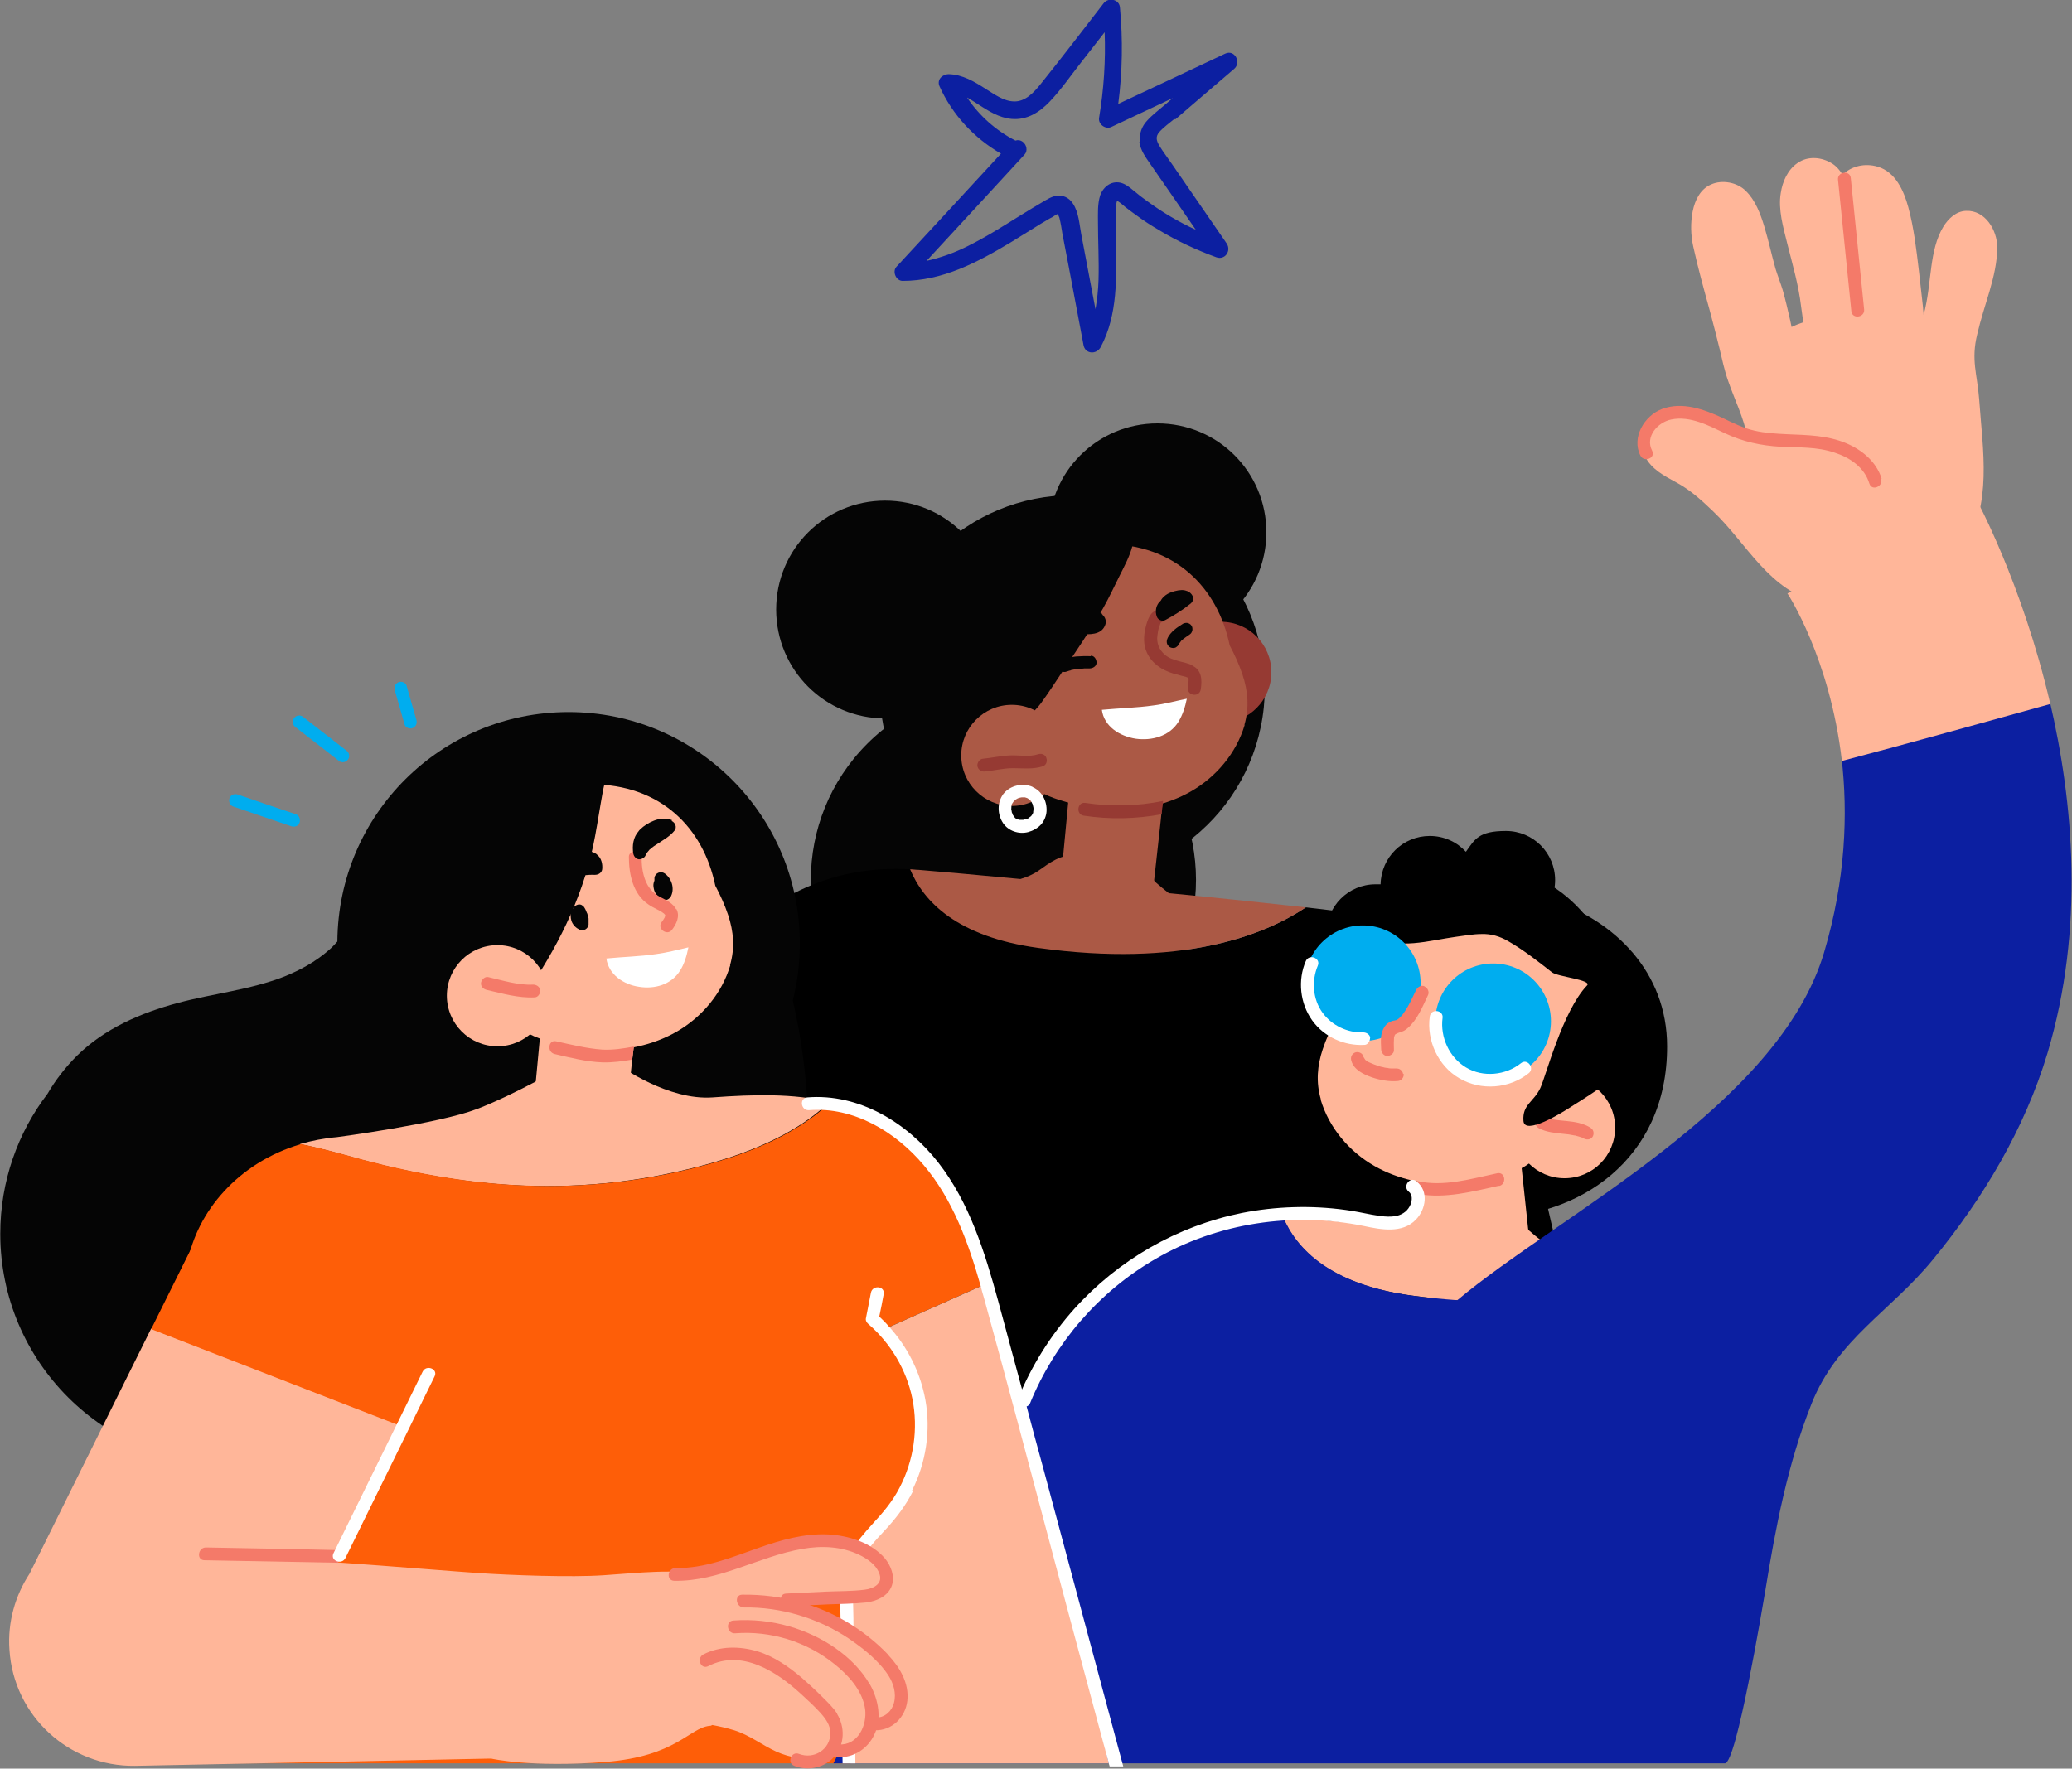<svg xmlns="http://www.w3.org/2000/svg" id="b" viewBox="0 0 745.6 636.6"><rect x="0" y="0" width="745.6" height="636.6" fill="#808080" stroke="none"/><g id="c"><circle cx="386" cy="247.8" r="69.3" transform="translate(81.9 591.1) rotate(-81.2)" style="fill:#050505; stroke-width:0px;"></circle><circle cx="361.1" cy="316.7" r="69.3" transform="translate(-118.2 348.1) rotate(-45)" style="fill:#050505; stroke-width:0px;"></circle><path d="M357.7,219.4c0,21.6-17.5,39.2-39.2,39.2s-39.2-17.5-39.2-39.2,17.5-39.2,39.2-39.2,39.2,17.5,39.2,39.2Z" style="fill:#050505; stroke-width:0px;"></path><path d="M455.7,191.6c0,21.6-17.5,39.2-39.2,39.2s-39.2-17.5-39.2-39.2,17.5-39.2,39.2-39.2,39.2,17.5,39.2,39.2Z" style="fill:#050505;"></path><path d="M575.6,520.3l-413.9-2.9s78.4-155.3,97.9-175.8c18.8-19.7,40.6-30.2,67.9-28.7,4.8,11.6,16.9,24.3,46.1,28.3,51.4,7.1,81.1-4.4,96.3-14.6,8.9,1,15.2,1.8,17.7,2.4,18.3,3.9,48.1,16.8,64.2,83.9,14.5,60.2,23.9,107.4,23.9,107.4Z" style="stroke-width:0px;"></path><path d="M420.6,321.5c-1.6-1.2-3.1-2.5-4.6-3.8-3.3-3-4.3-8.9-9.5-9.2-6.3-.3-12.6-1-18.9-.9-2.7,0-5.3.6-7.7,1.8-2.2,1.1-4.2,2.6-6.2,4-2,1.4-4.2,2.3-6.5,3-15.9-1.5-29.2-2.7-36.7-3.3-1,0-2-.2-3-.2,4.8,11.6,16.9,24.3,46.1,28.3,51.4,7.1,81.1-4.4,96.3-14.6-12.7-1.4-30.4-3.3-49.2-5.1Z" style="fill:#ab5945; stroke-width:0px;"></path><path d="M457.5,242c0,10-8.1,18.2-18.2,18.2s-18.2-8.1-18.2-18.2,8.1-18.2,18.2-18.2,18.2,8.1,18.2,18.2Z" style="fill:#963a33; stroke-width:0px;"></path><polygon points="420.5 270.3 418.9 284 418.8 285.6 418.5 288.3 418.4 288.7 418.2 290.3 417.9 293.1 417.7 295.2 414 328.7 380.6 328.7 383.5 298.3 386.4 267.4 420.5 270.3" style="fill:#ab5945; stroke-width:0px;"></polygon><path d="M447.9,260.9c-3,10.2-10.3,18.8-19.4,24-8.6,4.9-18.6,6.9-28.4,6.6-4.8-.1-9.6-.9-14.3-2.2-4.4-1.3-9.2-2.5-12.9-5.3-3-2.3-4.8-5.5-6.2-8.9-9-8.3-14.7-20.3-14.7-33.6,0-25.3,20.5-45.7,45.7-45.7s40.5,15.7,44.8,36.5c1.8,3.4,3.4,6.9,4.6,10.5,2,6,2.5,11.9.7,18.1Z" style="fill:#ab5945; stroke-width:0px;"></path><path d="M407.5,196.5c-1,3.8-2.9,7.3-4.6,10.7-2,4-3.8,7.9-6,11.8-4.5,7.9-9.7,15.4-14.7,22.9-2.5,3.8-5,7.6-7.6,11.2-1.9,2.6-5.2,5.1-6,8.3-.3,1.2-1.2,2.2-2.5,2-1.7-.2-2.9-1.2-4.2-2.1-1.5-1.1-3.2-1.4-5-1.6-4.2-.5-8.3.1-12.5.2,1.7,1,1.7,4.1-.7,4.3-3.6.2-6.1-2.6-8-5.3-2.3-3.3-4.2-6.9-5.2-10.9-2.2-8.3-.6-17.2,1.6-25.3,1.9-7,5-13.9,9.6-19.7,4.8-6.1,11.4-10.6,18.2-14.1,6.8-3.5,14-5.8,21.3-7.7,6.1-1.5,13-2.9,19.1-.9,7,2.3,9,9.5,7.3,16.1Z" style="fill:#050505; stroke-width:0px;"></path><circle cx="364.1" cy="271.9" r="18.2" style="fill:#ab5945; stroke-width:0px;"></circle><path d="M427.1,251.4c-.6,3-1.5,5.9-3.1,8.5-3.2,5.1-9.5,6.8-15.3,6-5.8-.9-11.4-4.4-12.2-10.4,6.2-.6,12.5-.7,18.7-1.6,4-.5,7.9-1.6,11.9-2.4Z" style="fill:#fff; stroke-width:0px;"></path><path d="M376.5,272.7c-.5-1.2-1.8-1.6-3-1.2-3,1-6.6.3-9.8.4-3.4.1-6.7.9-10,1.2-1.2.1-2.1,1.4-2,2.6.2,1.3,1.4,2.1,2.6,2,3.4-.3,6.7-1.2,10.2-1.2,3.6,0,7.3.5,10.8-.7,1.2-.4,1.7-1.9,1.2-3Z" style="fill:#963a33; stroke-width:0px;"></path><path d="M429.2,239.5c-3.3-1.5-7.1-1.4-10-3.8-2.1-1.8-3.1-4.3-2.7-7,.1-1,.3-2.1.6-3,.2-.5.4-1.1.6-1.6,2.2-.7,2.4-4.4-.3-4.5-3.5-.2-4.5,3.7-5.2,6.4-.7,3-.8,6.1.5,8.9,1.8,3.9,5.4,6.3,9.4,7.5,1.1.3,2.2.6,3.3.9.7.2,1.7.3,2.2.8-.2-.2,0,.2.1.3,0,.2,0,.5,0,.7,0,.8-.1,1.7-.2,2.5-.4,2.9,4.2,3.5,4.6.5.5-3.3.4-7-3.1-8.5Z" style="fill:#963a33; stroke-width:0px;"></path><path d="M392.5,236.2c-1.8-.1-3.6,0-5.3.1-1.7.2-3.5.5-5.1,1.2-1.1.5-1.8,1.9-1.2,3,.5,1.1,1.8,1.7,3,1.2.3-.1.6-.2.9-.3.3,0,.5-.1.6-.2.8-.2,1.6-.3,2.4-.4.8,0,1.6-.1,2.4-.2.3,0,.5,0,.7,0,.4,0,.7,0,1.1,0,1.2,0,2.5-.7,2.6-2,0-1.2-.7-2.5-2-2.6Z" style="fill:#050505; stroke-width:0px;"></path><path d="M428.7,225.1c-.4-.5-.9-.8-1.6-.9-.6,0-1.2.1-1.7.5-.9.6-1.9,1.2-2.7,1.9-1.1.9-2.2,2.1-2.7,3.5-.2.6-.2,1.2,0,1.7.2.5.7,1.1,1.3,1.3.6.2,1.2.2,1.7,0,.5-.3,1-.7,1.3-1.3,0-.1.1-.3.2-.4.2-.3.4-.5.6-.8,1-.9,2.1-1.6,3.1-2.3.5-.3.8-1,.9-1.6,0-.5,0-1.2-.5-1.7Z" style="fill:#050505; stroke-width:0px;"></path><path d="M429.2,214.6c-.6-1.2-1.5-1.8-2.8-2.1-.8-.2-1.7-.1-2.4,0-1.7.3-3.7.9-5,2.1-.5.4-1,1-1.3,1.6-1.7,1.4-2.2,3.8-1.4,5.8.4,1.1,1.9,1.8,3,1.2,3.2-1.7,6.4-3.7,9.2-6,.7-.6,1.2-1.8.7-2.7Z" style="fill:#050505; stroke-width:0px;"></path><path d="M396.8,221.1c-1-.8-2.3-1.2-3.5-1.4-2.1-.5-4.2-.4-6.4,0-2.9.6-7,1.6-8.1,4.7-.2.4-.4.5-.6.6-1,.6-1.2,2.4-.4,3.2.9,1,2.1,1.1,3.2.4-.4.3.2,0,.2,0,.2,0,.4-.2.6-.2,0,0-.4,0,0,0,.2,0,.5,0,.7-.1.9-.1,1.7-.2,2.6-.2,0,0,.6,0,.4,0,.7,0,1,0,1.4,0,.7,0,1.4,0,2,.1,3,.2,7.3.4,8.7-3,.7-1.5.2-3.1-1.1-4.1Z" style="fill:#050505; stroke-width:0px;"></path><path d="M285.3,360c1.7-6.6,2.5-13.4,2.5-20.5,0-46-37.3-83.2-83.2-83.2s-82.9,36.9-83.2,82.6c-1,1.1-2,2.2-3.2,3.2-4.7,4.1-10.2,7.1-15.9,9.4-12.3,4.8-25.6,6.1-38.3,9.5-13.4,3.6-26.4,9.2-36.4,19.1-4,4-7.6,8.6-10.5,13.6-10.7,14-17,31.5-17,50.4,0,46,37.3,83.2,83.2,83.2s6.3-.2,9.3-.5c2.8,1.5,5.6,2.9,8.3,4.3,14.3,7.3,29.8,12.8,45.9,14.7,7.7.9,15.4.6,23.1,0,6.7-.5,13.4-1.1,20.1-1.7,25.8-2.7,52.9-8.3,72-27.2,20.5-20.3,26.8-49.1,28.4-76.9,1.6-26.8,1-53.7-5.1-79.8Z" style="fill:#050505; stroke-width:0px;"></path><path d="M262.8,347.4c-3,10.2-10.3,18.8-19.4,24-8.6,4.9-18.6,6.9-28.4,6.6-4.8-.1-9.6-.9-14.3-2.2-4.4-1.3-9.2-2.5-12.9-5.3-3-2.3-4.8-5.5-6.2-8.9-9-8.3-14.7-20.3-14.7-33.6,0-25.3,20.5-45.7,45.7-45.7s40.5,15.7,44.8,36.5c1.8,3.4,3.4,6.9,4.6,10.5,2,6,2.5,11.9.7,18.1Z" style="fill:#ffb699; stroke-width:0px;"></path><path d="M558.2,323.7c.9-2.1,1.4-4.5,1.4-6.9,0-9.8-7.9-17.7-17.7-17.7s-11.2,3-14.4,7.5c-3.2-3.5-7.8-5.7-13-5.7-9.7,0-17.5,7.7-17.7,17.4-.6,0-1.2,0-1.8,0-9.8,0-17.7,7.9-17.7,17.7s3.5,12.1,8.7,15.2c-3.9,7.7-6.1,16.4-6.1,25.6,0,31.2,25.3,61.4,56.4,61.4s63.7-20.3,63.6-61.6c0-26.7-18.9-45.3-41.7-52.7Z" style="stroke-width:0px;"></path><path d="M475.2,395.7c3,10.2,10.3,18.8,19.4,24,8.6,4.9,18.6,6.9,28.4,6.6,4.8-.1,9.6-.9,14.3-2.2,4.4-1.3,9.2-2.5,12.9-5.3,3-2.3,4.8-5.5,6.2-8.9,9-8.3,20.6-32.1,20.6-45.4,0-25.3-26.4-33.9-51.6-33.9s-40.5,15.7-44.8,36.5c-1.8,3.4-3.4,6.9-4.6,10.5-2,6-2.5,11.9-.7,18.1Z" style="fill:#ffb699; stroke-width:0px;"></path><path d="M552.6,468h-37.2l-4.1-33.5-.6-4.6c0-.2-.2-1.8-.2-1.8l-.4-2.9c0-.2-.2-1.9-.2-1.9l-1.7-13.6,37.9-3,3.3,31,3.2,30.4Z" style="fill:#ffb699; stroke-width:0px;"></path><path d="M544.8,405.9c0,10,8.1,18.2,18.2,18.2s18.2-8.1,18.2-18.2-8.1-18.2-18.2-18.2-18.2,8.1-18.2,18.2Z" style="fill:#ffb699; stroke-width:0px;"></path><path d="M572.5,406c-2.7-1.7-5.7-2.2-8.8-2.5-2.9-.3-5.6-.4-8.1-1.6-1.1-.5-2.6.2-3,1.3-.5,1.2.2,2.4,1.3,3,2.6,1.3,5.6,1.6,8.5,1.9,1.4.1,2.8.3,4.2.6.2,0,.3,0,.5.1.4.1.8.2,1.1.3.3.1.6.2.9.3.2,0,.3.2.5.2,1.2.8,2.6.7,3.4-.3.7-.9.6-2.6-.5-3.2Z" style="fill:#f47a69; stroke-width:0px;"></path><path d="M588.6,385.9c-.8,1.5-2.2-2.6-3.5-1.4-6.5,5.5-13.7,10.1-20.9,14.6-1.7,1.1-15.7,9.9-16,4.3-.4-5.9,3.7-6.7,6.1-11.8,2-4.3,8-27.7,16.8-36.9,1.9-2-10.5-3.1-12.6-4.7-5.1-4-10.3-8.1-15.9-11.3-3-1.7-6-2.6-9.4-2.5-3.1,0-6.2.6-9.3,1-9.6,1.3-20.9,4.9-29.8-.3-.9-.6-1-1.8-.8-2.7,1.5-5.6,5.4-10.5,10.6-12.8,0-.8.4-1.7,1.4-2.1,9-3.5,18.4-5.6,28.1-5.8,6.9-.1,14.2,0,20.6,3,5.6,2.6,10.6,6.5,14.8,11.1,6.5,7.1,11.8,17.2,10.4,27,2.5.3,5,2.1,6.8,4.1,3.1,3.6,4.2,8.3,4.6,12.9.4,4.7.3,10.1-1.9,14.3Z" style="stroke-width:0px;"></path><path d="M504.9,386.6c-.2-1.3-1.3-2.1-2.6-2-.7,0-.9,0-1.1,0-.6,0-1.3,0-1.9-.2-.7,0-1.4-.2-2.1-.4-.2,0-.3,0-.5-.1-.5-.1-.9-.2-1.2-.4-.7-.2-1.4-.5-2.1-.8-.3-.1-.6-.3-.9-.4-.2-.1-.4-.2-.5-.3-.2-.2-.5-.3-.7-.5-.6-.9-.8-1.3-.8-1.4-.3-1.2-2-1.7-3-1.2-1.2.6-1.6,1.8-1.2,3,.9,3.2,4.5,4.9,7.4,5.9,3,1,6.3,1.6,9.4,1.3,1.2-.1,2.2-1.4,2-2.6Z" style="fill:#f47a69; stroke-width:0px;"></path><path d="M511.2,353.9c0,11.5-9.3,20.8-20.8,20.8s-20.8-9.3-20.8-20.8,9.3-20.8,20.8-20.8,20.8,9.3,20.8,20.8Z" style="fill:#00adef; stroke-width:0px;"></path><path d="M558.1,367.6c0,11.5-9.3,20.8-20.8,20.8s-20.8-9.3-20.8-20.8,9.3-20.8,20.8-20.8,20.8,9.3,20.8,20.8Z" style="fill:#00adef; stroke-width:0px;"></path><path d="M512.6,355c-1.2-.5-2.4.2-3,1.3-1,2-1.9,4.1-3,6-.6,1-1.2,2-1.9,2.9-.3.3-.7.8-.9,1-.3.3-.8.7-1,.8-.1,0-.3.1-.4.2-.8.2-1.3.2-1.7.4-1.1.4-1.9,1.1-2.5,2-1.6,2.5-1.3,5.1-1.2,7.9,0,1.2.7,2.4,2,2.6,1.1.1,2.6-.8,2.6-2,0-1.3-.1-2.5,0-3.8,0-.5,0-1,.2-1.4,0-.2.2-.4.3-.6.7-.4,1-.5,1.3-.6,1.2-.3,2.2-.8,3.1-1.6,3.6-3.1,5.4-7.8,7.4-12,.5-1.1-.2-2.6-1.3-3Z" style="fill:#f47a69; stroke-width:0px;"></path><path d="M620.3,439.2c-.4,0-.7,0-.7,0,.7-.7,1-.6.7,0Z" style="fill:#58b5ff; stroke-width:0px;"></path><path d="M554.7,446.6c-1.6-1.2-3.1-2.5-4.6-3.8-3.3-3-4.3-8.9-9.5-9.2-6.3-.3-12.6-1-18.9-.9-2.7,0-5.3.6-7.7,1.8-2.2,1.1-4.2,2.6-6.2,4-2,1.4-4.2,2.3-6.5,3-15.9-1.5-29.2-2.7-36.7-3.3-1,0-2-.2-3-.2,4.8,11.6,16.9,24.3,46.1,28.3,51.4,7.1,81.1-4.4,96.3-14.6-12.7-1.4-30.4-3.3-49.2-5.1Z" style="fill:#ffb699; stroke-width:0px;"></path><path d="M539.4,426.8c-9.6,2.1-19.2,4.7-29,3,0-.2-.2-1.8-.2-1.8l-.3-2.9c9.6,2.2,19.5-.8,28.9-2.8,2.9-.6,3.5,4,.6,4.6Z" style="fill:#f47a69; stroke-width:0px;"></path><path d="M220,275.5c-2.3,4.1-3,9-3.8,13.5-.9,5.2-1.7,10.5-2.8,15.7-4.2,19.3-13.1,36.9-24.3,53.1-10.7,15.5-24.6,30.5-42.7,37.3-1.2.5-2.7.1-3.3-1.2-7.7-16.5-10.8-35.4-9.4-53.5.6-8.2,2.2-16.3,5.1-24,2.1-5.8,4.9-11.9,9-16.5,6.4-7.3,14.7-13.2,22.8-18.5,9.6-6.4,20.1-12.4,31.4-15.2,8.4-2.1,18.3-1.6,22.4,7.3,1.3,2.8-3,5-4.4,2.2Z" style="fill:#050505; stroke-width:0px;"></path><polygon points="229.8 361.4 228.2 375 228.1 376.6 227.7 379.8 227.5 381.4 227 386.2 223.3 419.8 189.9 419.8 192.8 389.4 195.7 358.4 229.8 361.4" style="fill:#ffb699; stroke-width:0px;"></polygon><path d="M298.4,396.7c-7.6,7.4-21,16.2-44.8,22.6-49.4,13.4-92.1,7.2-130.5-3.8-5.4-1.5-10.4-2.7-15.2-3.7,4.2-1.2,8.7-2.1,13.4-2.5,0,0,36.4-4.8,50.3-10.1,13.9-5.3,31.3-15.5,31.3-15.5h20.3s17.2,12.5,33.3,11.3c15-1.1,29-1.4,41.8,1.6Z" style="fill:#ffb699; stroke-width:0px;"></path><circle cx="179" cy="358.4" r="18.2" style="fill:#ffb699; stroke-width:0px;"></circle><path d="M239.2,314.4c-1.4-1-3.5-.2-3.7,1.6,0,.3,0,.6,0,.9-.1.3-.2.7-.3,1-.2.8,0,1.7.2,2.5.2.6.5,1.3,1,1.8.6.7,1.3,1.2,2.1,1.6.5.2,1.3.2,1.7,0,.6-.3,1-.7,1.3-1.3,1.3-2.8.2-6.3-2.3-8.1Z" style="fill:#050505; stroke-width:0px;"></path><path d="M211.6,330.5c0-.5,0-.9-.2-1.4,0-.2-.1-.3-.2-.5-.3-.8-.6-1.5-1.1-2.2-.1-.1-.3-.3-.4-.4-.2-.1-.4-.2-.5-.3-.5-.2-1-.2-1.5,0-.6.2-1.1.6-1.4,1.2-.4.3-.5.5-.6.7-.2.3-.3.5-.3.8-.1.6-.1,1.2,0,1.8,0,.2,0,.4.1.6,0,.4.2.7.3,1.1.6,1.3,1.6,2.2,2.9,2.8,1.3.6,3-.5,3.1-1.9,0-.7,0-1.5,0-2.3Z" style="fill:#050505; stroke-width:0px;"></path><path d="M243.3,327.3c-1.1-2.1-3.3-3.2-5.3-4.2-.9-.5-1.5-.8-2.4-1.5-1-.8-1.9-1.9-2.6-3.1-1.6-2.9-2.1-6.3-2.1-9.6,0-1.2-.7-2.4-2-2.6-1.1-.1-2.6.8-2.6,2,0,6.3,1.4,13.5,7.1,17.3,1,.7,2,1.2,3,1.7.9.5,1.3.6,2.2,1.3.1,0,.2.2.4.3,0,0,.2.3.3.3,0-.1,0,.1.1.3-.1.4-.2.7-.2.7-.3.6-.7,1.2-1.1,1.7-1.8,2.3,1.9,5.1,3.7,2.8,1.6-2.1,3-4.9,1.6-7.5Z" style="fill:#f47a69; stroke-width:0px;"></path><path d="M241.8,295.2c-2.1-.9-4.5-.6-6.5.2-1.8.7-3.6,1.8-5,3.2-.2.2-.4.4-.5.6-1.9,2.1-2.4,5.2-1.9,8.1.2,1,1,1.9,2,2,1,0,2-.5,2.4-1.4,0-.2.2-.3.2-.5.2-.2.3-.5.5-.7.2-.2.4-.5.6-.7,0-.1.2-.2.3-.3-.5.6,0,0,0,0,.9-.8,1.9-1.5,2.9-2.1,2.1-1.4,4.3-2.6,5.9-4.6,1-1.2.3-2.9-1-3.5Z" style="fill:#050505; stroke-width:0px;"></path><path d="M247.7,341.1c-.6,2.9-1.4,5.8-3,8.3-3.1,5-9.1,6.7-14.7,5.8-5.6-.8-11-4.4-11.8-10.2,6-.6,12-.7,18-1.6,3.8-.5,7.6-1.5,11.5-2.4Z" style="fill:#fff; stroke-width:0px;"></path><path d="M331.4,524.2c-4.8,23.5-23.1,33.6-25.1,34.6-.2,0-.2,75.9-.2,75.9H50.7l16.2-176.1c.1-1.4.3-2.8.6-4.2,3.3-18,18-35.9,40.8-42.6,4.7,1,9.8,2.2,15.2,3.7,38.4,10.9,81.1,17.2,130.5,3.8,23.8-6.4,37.2-15.3,44.8-22.6,23.5,5.5,43,22.1,57.4,64.8l-36.1,16.1-1.2.5s19.2,13.5,12.5,46.1Z" style="fill:#fe5e08; stroke-width:0px;"></path><path d="M737.7,252.5c-18.8,5.2-51.7,14.4-75,20.5,2.3,19.7,1.5,43.5-6.3,69.8-16.4,55.3-95.7,94.7-132,125.2-5.3-.4-10.8-.9-16.6-1.7-29.1-4.1-41.2-16.7-46.1-28.3-27.2-1.5-49.1,8.9-67.9,28.7-5.1,5.3-14.1,19.8-24.8,38.3-.1.2-.3.5-.4.7-.9,1.6-1.8,3.2-2.7,4.8-20.6,36.2-45.9,84.9-59.7,111.8-2.5,4.9-4.7,9.1-6.3,12.4h320.8c4.2,0,13.6-56.7,14.5-61.9,3.7-22.9,8.1-45.9,16.7-67.6,9.3-23.3,28.4-33.1,43.8-52,18-22,32.9-46.9,41.1-74.2,13.4-44.9,9.3-90.3.8-126.6Z" style="fill:#0c1fa1; stroke-width:0px;"></path><path d="M399,634.7h-92.9v-75.8c2.1-1.1,20.5-11.2,25.3-34.7,6.7-32.5-12.5-46.1-12.5-46.1l1.2-.5,36.1-16.1c1.5,4.5,3,9.2,4.4,14.3,2.8,9.9,5.4,20,8,29.9,13.9,54.2,24.8,106.1,30.4,129Z" style="fill:#ffb699; stroke-width:0px;"></path><path d="M328.5,536.8c-2.6,5.1-5.9,9.5-9.8,13.7-3.7,4-7.7,8.1-9.8,13.3-2.4,5.9-1.9,12.5-1.8,18.7,0,6.9.2,13.7.3,20.6.1,10.5.3,21.1.4,31.6h-4.6c-.2-11.7-.3-23.4-.5-35.2,0-6.7-.2-13.5-.3-20.2,0-5.9,0-12,2.2-17.6.4-.9.8-1.8,1.3-2.7,2.3-4,5.2-7.3,8.1-10.5,3.7-4,7.2-8.1,9.7-13,5.1-9.8,6.8-21.2,4.6-32.1-2.1-10.3-7.8-19.9-15.8-26.8-.6-.5-1.1-1.3-.9-2.1.6-3.1,1.2-6.2,1.8-9.2.6-2.9,5.1-2.4,4.6.5-.5,2.7-1,5.4-1.6,8.1,1.2,1.1,2.4,2.3,3.4,3.5,6.8,7.4,11.4,16.6,13.2,26.5,2,11,.2,22.7-4.8,32.6Z" style="fill:#fff; stroke-width:0px;"></path><path d="M214.6,307.4c-1.5-1.1-3.5-1.2-5.3-.9-4.1.6-8,2.7-11.4,4.9-1.4.9-3,2-4,3.4-.6.8-.6,1.6-.3,2.2,0,1.5,1.5,3.3,3.2,2.4,5.3-2.8,11.3-4.7,17.3-4.5,1.2,0,2.4-.7,2.6-2,.2-2-.3-4.1-2-5.4Z" style="fill:#050505; stroke-width:0px;"></path><path d="M194.4,356.4c-.2-1.3-1.4-2-2.6-2-5.2.3-10.9-1.5-16.1-2.7-1.2-.3-2.4.9-2.6,2-.2,1.3.8,2.3,2,2.6,5.7,1.3,11.4,3,17.3,2.7,1.2,0,2.1-1.4,2-2.6Z" style="fill:#f47a69; stroke-width:0px;"></path><path d="M228.1,376.6l-.4,3.2-.2,1.6c-3.5.6-7.1,1.1-10.7,1-5.8-.2-11.6-1.7-17.2-3-2.9-.7-2.3-5.2.5-4.6,5.4,1.2,11,2.6,16.6,3,3.9.2,7.7-.4,11.4-1.1Z" style="fill:#f47a69; stroke-width:0px;"></path><path d="M316.4,596.5c-6.5-6.5-14.9-10.6-23.4-14-3.3-1.3-6.6-2.5-10-3.6,2.1-.7,4.2-1.3,6.3-1.8,9-2.1,20.5,1.8,27.5-5.9,2.4-2.7,3-6.2.8-9.2-2-2.8-5.5-4.4-8.7-5.6-8.9-3.3-18.5-2.8-27.6-.4-9.3,2.4-17.9,6.8-26.4,11-12.4-2.5-25.2-.8-37.7,0-11.7.8-33.5,0-45.2-.8-7.7-.5-30.3-2.4-50.4-3.8,0,0,2.3-4.6,2.3-4.6l21.9-44.1-91.4-35.5-43.8,88.3c-5.1,7.8-7.9,17.3-7.2,27.3,1.5,23.9,21.5,42.1,45.2,41.8,0,0,127.2-2.6,127.2-2.6.6,0,1,0,1,0,0,0,14.4,3.3,41,1.2,25.7-2,30.2-12.3,37.6-13,.4,0,.6-.1.9-.3,2.7.5,5.3,1.1,7.9,1.9,5.5,1.7,10.1,5.4,15.2,7.7,4.7,2.1,10.8,3.4,15.8,1.4,1.7-.7,3-1.7,4-3,.3.8,1.1,1.4,2.2,1.2,4.4-.5,9.9-1.8,12.1-6,2.4,1.7,5.3,2.4,7.8.4,2.3-2,3-5.5,3.3-8.3.7-7.7-2.7-14.6-8-20Z" style="fill:#ffb699; stroke-width:0px;"></path><polygon points="157.2 490.8 145.8 513.9 54.4 478.4 69.8 447.4 157.2 490.8" style="fill:#fe5e08; stroke-width:0px;"></polygon><path d="M706.5,197.9c-9.7,15.6-34.3,23.6-51.7,19.2-18.5-4.6-25.8-21.1-38.5-33.2-4.1-3.9-8-7.5-13-10.2-4.4-2.4-9.1-4.8-11.4-9.5-2-3.9-1.6-8.3,1.8-11.3,3.1-2.7,7.6-3.6,11.6-3.6,2.1,0,4.2.3,6.2.9,2.8.9,5.3,2.6,7.8,4.2,2.4,1.5,5,3.2,8,3.1.5,0,1,0,1.5-.1-1.3-7-4.6-13.5-6.9-20.2-1.4-3.9-2.2-7.9-3.2-12-1.1-4.5-2.3-9.1-3.5-13.6-2.1-7.6-4.2-15.2-5.9-22.9-.9-4.1-1-8.5-.2-12.6.8-4,2.7-8,6.6-9.7,4-1.8,9.4-.8,12.5,2.3,3.5,3.4,5.3,8.3,6.7,12.9,1.5,5,2.6,10.1,4,15.1.8,2.6,1.8,5.1,2.6,7.7,1,3.5,1.8,7,2.6,10.5.2.9.4,1.9.6,2.8,1.4-.7,2.8-1.2,4.2-1.7-.3-2-.5-3.9-.8-5.8-.9-7.7-3.1-15.1-5-22.7-1.4-5.7-3.3-12.1-2.3-18,.6-4.1,2.5-8.4,6-10.8,3.8-2.7,8.9-2.2,12.7.3,1.5,1,2.6,2.4,3.6,3.9,3-3.1,8-4.3,12.6-2.9,6.4,1.9,9.4,8.7,11,14.6,2,7.4,2.9,15.2,3.8,22.8.5,4.4,1,8.9,1.5,13.3,0,.9.2,1.8.2,2.7,1.6-5.9,2-11.7,2.8-17.5.7-5,1.7-10,4.3-14.3,1.8-2.9,4.6-5.6,8.2-5.7,6.9-.3,11.2,7,11.2,13.1,0,5.4-1.3,10.7-2.8,15.9-1.5,5.1-3.2,10.2-4.4,15.4-2.3,9.4,0,14.2.7,23.5,1.3,18.5,4.8,37.5-5.6,54.2Z" style="fill:#ffb699; stroke-width:0px;"></path><path d="M737.8,253.4c-18.8,5.2-51.7,14.4-75,20.5-4.3-37.2-19.6-60.3-19.6-60.3l67.7-34.4s16.7,30.4,26.9,74.2Z" style="fill:#ffb699; stroke-width:0px;"></path><path d="M123.9,558l-2.3,4.5c-16-.3-32-.6-48-.9-3,0-2.4-4.6.5-4.6,16.6.3,33.1.6,49.7,1Z" style="fill:#f47a69; stroke-width:0px;"></path><path d="M301.3,616.9c-1.6-2.5-3.8-4.5-5.9-6.6-2.2-2.2-4.5-4.3-6.9-6.4-4.7-4-10-7.7-15.9-9.5-6.4-1.9-13.4-2-19.5,1.1-2.6,1.4-.9,5.6,1.8,4.2,12-6.2,24.6,2,33.3,10,2.3,2.1,4.7,4.3,6.9,6.7,1.9,2.1,3.7,4.5,3.7,7.4,0,5.9-5.9,9.6-11.3,7.5-2.7-1.1-4.5,3.2-1.7,4.3,5,2,11,.7,14.5-3.4,3.7-4.3,3.8-10.6.9-15.3Z" style="fill:#f47a69; stroke-width:0px;"></path><path d="M313,606.3c-6-10.4-17.7-17.7-29-20.9-6.6-1.9-13.3-2.6-20.1-2.1-3,.2-2.3,4.8.6,4.6,12.8-1,25.8,3,35.8,11.1,5,4,10,9.4,11,16.1.8,5.9-2.6,13.2-9.4,12.8-2.9-.1-3.5,4.4-.5,4.6,5.7.3,10.8-3,13.2-8.1,2.8-5.7,1.5-12.6-1.5-18Z" style="fill:#f47a69; stroke-width:0px;"></path><path d="M319.6,595.6c-8.6-9-19.6-15.6-31.6-18.9-6.8-1.9-13.8-2.8-20.9-2.7-3,0-2.3,4.6.6,4.6,13.3-.2,26.6,3.8,37.6,11.1,5.3,3.6,10.9,8,14.4,13.4,1.8,2.8,2.9,6.4,2,9.8-.7,2.9-3.3,5.4-6.4,5.3-2.9-.1-3.5,4.5-.5,4.6,6.1.2,11-4.6,11.7-10.6.7-6.3-2.7-12.1-6.9-16.5Z" style="fill:#f47a69; stroke-width:0px;"></path><path d="M318.4,560.9c-4.9-5.7-13.1-8.2-20.4-8.6-8.6-.4-16.9,2-24.9,4.8-9.7,3.4-19.5,7.5-30,7.3-2.9,0-3.5,4.5-.5,4.6,16.4.3,30.4-8.8,46.2-11.5,6.9-1.2,14.1-.9,20.5,2.2,2.8,1.4,5.8,3.4,7,6.4,1.7,3.8-1.8,5.7-5.1,6.1-4.6.6-9.4.5-14.1.7-4.7.2-9.5.5-14.2.7-3,.1-2.3,4.7.6,4.6,4.7-.2,9.5-.5,14.2-.7,4.7-.2,9.4-.2,14.1-.7,3.7-.5,7.7-2.2,9.1-6,1.2-3.5-.3-7.2-2.5-9.9Z" style="fill:#f47a69; stroke-width:0px;"></path><path d="M677.1,172.3c-1.9-6.1-7-10.3-12.6-12.7-6.8-2.9-14.1-3-21.4-3.3-4-.2-7.9-.4-11.8-1.3-4-.9-7.8-2.8-11.5-4.6-6.7-3.1-14.4-5.9-21.7-3.2-6.4,2.4-11.1,10.3-7.8,16.8,1.3,2.6,5.6.9,4.2-1.8-2.6-5,2-10.2,6.9-11.2,6.8-1.4,13.5,2.2,19.4,5,6.4,3,12.9,4.4,19.9,4.8,6.5.3,13.2,0,19.4,2.1,5.6,1.8,10.8,5.3,12.6,11.2.9,2.8,5.1,1,4.2-1.8Z" style="fill:#f47a69; stroke-width:0px;"></path><path d="M670.8,111.4c-1.6-15.8-3.2-31.5-4.8-47.3-.3-3-4.9-2.3-4.6.6,1.6,15.8,3.2,31.5,4.8,47.3.3,3,4.9,2.3,4.6-.6Z" style="fill:#f47a69; stroke-width:0px;"></path><path d="M418.5,288.3v.4s-.2,1.6-.2,1.6l-.3,2.8c-9.2,1.7-18.7,1.9-28,.5-2.9-.4-2.4-5,.5-4.6,9.3,1.4,18.8,1.2,28-.7Z" style="fill:#963a33; stroke-width:0px;"></path><path d="M509.7,425.2c-2.3-1.9-5.1,1.8-2.8,3.7,1.4,1.1,1.3,3,.7,4.6-.9,2.2-2.6,3.5-4.8,4.1-3,.7-6.2.1-9.2-.4-3.2-.6-6.3-1.3-9.5-1.7-12.3-1.7-25-1.3-37.2,1.1-23.3,4.7-44.5,16.9-60.4,34.6-8.5,9.5-15.3,20.4-20.1,32.1-1.1,2.7,3.2,4.4,4.3,1.7,8.8-21.6,24.8-40.1,45-51.8,22.5-13.1,49.6-17.1,75.1-11.9,6.1,1.3,13.8,2.8,18.7-2.3,3.6-3.7,4.7-10.2.3-13.7Z" style="fill:#fff; stroke-width:0px;"></path><path d="M404,635.8h-4.7c-.2-.6-.3-1.1-.5-1.7,0-.2,0-.3-.1-.5-4.4-16.3-8.7-32.5-13.1-48.8-6.6-24.8-13.2-49.6-19.8-74.4-3.9-14.5-7.8-29-11.8-43.5-.4-1.3-.8-2.7-1.1-4-4.4-15.5-10-31.1-20.5-43.5-10.1-12-25.2-21.1-41.3-19.8-2.9.2-3.6-4.3-.6-4.6,18.6-1.5,35.9,9.1,47.1,23.4,11.3,14.5,16.8,32.4,21.6,49.9,3.3,12.2,6.6,24.4,9.9,36.7,2.1,7.9,4.2,15.9,6.4,23.8,9.6,35.7,19.1,71.3,28.7,107Z" style="fill:#fff; stroke-width:0px;"></path><path d="M371.5,283.2c-3.5-1.5-7.9-.5-10.3,2.4-.1.1-.2.2-.3.4-2.1,3-2,7.1,0,10.2,1.9,2.9,5.7,4.2,9.1,3.3,1.8-.5,3.4-1.4,4.7-2.8,1.1-1.3,1.8-3,1.9-4.7.2-3.6-1.6-7.2-5-8.7ZM371.8,292.3c0,.1,0,.3-.1.4,0,.1-.1.3-.2.4-.2.3-.3.5-.5.7-.5.4-.9.6-1,.8-.2,0-.3.2-.5.2-.1,0-.3,0-.4.1-.3,0-.7.1-.9.2-.1,0-.3,0-.4,0-.3,0-.6,0-.9,0-.5-.1-.6-.2-.8-.2-.1,0-.3-.1-.4-.2-.1,0-.2-.1-.3-.2-.1,0-.2-.2-.3-.3-.2-.3-.4-.6-.6-.8,0-.2-.2-.3-.2-.5,0-.2-.1-.3-.2-.5,0-.3-.1-.7-.2-1,0-.9.1-1.2.1-1.5,0-.3.1-.4.2-.6.4-.6.5-.8.6-.9.3-.2.5-.4.7-.6.6-.4.9-.5,1.2-.6.7-.2,1-.2,1.3-.2.2,0,.3,0,.4,0,.1,0,.3,0,.4,0,.6.2.7.2.9.3.6.4.8.5,1,.7.1.1.2.3.3.4,0,.1.2.2.2.3.1.3.3.6.4.8.2.7.2,1,.3,1.3,0,.7,0,1-.1,1.3Z" style="fill:#fff; stroke-width:0px;"></path><path d="M152.1,493.7c-10.7,21.8-21.4,43.6-32.1,65.4-1.3,2.7,3,4.3,4.3,1.7,10.7-21.8,21.4-43.6,32.1-65.4,1.3-2.7-3-4.3-4.3-1.7Z" style="fill:#fff; stroke-width:0px;"></path><path d="M106.5,293.1c-7-2.3-13.9-4.7-20.9-7.1-1.2-.4-2.5,0-3,1.3-.4,1.1.1,2.6,1.3,3,7,2.4,13.9,4.7,20.9,7.1,1.2.4,2.5,0,3-1.3.4-1.1-.1-2.6-1.3-3Z" style="fill:#00adef; stroke-width:0px;"></path><path d="M124.7,270.2c-5.2-4.1-10.5-8.1-15.7-12.2-1-.8-2.5-.5-3.2.5-.8,1-.5,2.5.5,3.2l15.7,12.2c1,.8,2.5.5,3.2-.5.8-1,.5-2.5-.5-3.2Z" style="fill:#00adef; stroke-width:0px;"></path><path d="M149.8,259c-1.2-4.1-2.3-8.1-3.5-12.2-.3-1.2-2-1.7-3-1.2-1.2.6-1.6,1.8-1.2,3,1.2,4.1,2.3,8.1,3.5,12.2.3,1.2,2,1.7,3,1.2,1.2-.6,1.6-1.8,1.2-3Z" style="fill:#00adef; stroke-width:0px;"></path><path d="M493.1,373.6c-.2-1.3-1.4-2-2.6-2-5.6.2-11.3-2.5-14.6-7.1-3.5-4.8-4-11.4-1.7-16.9,1.2-2.7-3.1-4.4-4.3-1.7-3,6.9-2.1,15.3,2.3,21.4,4.3,6,11.6,9.2,18.8,8.8,1.2,0,2.1-1.5,2-2.6Z" style="fill:#fff; stroke-width:0px;"></path><path d="M547.3,382.7c-5.5,4.4-13.7,5.2-19.8,1.5-6-3.6-9.3-10.9-8.4-17.8.4-2.9-4.2-3.5-4.6-.5-1.2,8.6,3,17.8,10.6,22.2,7.8,4.6,18,3.8,25-1.8,2.3-1.8-.5-5.5-2.8-3.6Z" style="fill:#fff; stroke-width:0px;"></path><path d="M422.9,43c2.2-1.9,4.3-3.7,6.5-5.6,4.9-4.2,9.8-8.4,14.7-12.6,2.7-2.3.2-7.1-3.2-5.5-12.8,6-25.6,12.1-38.5,18.1,1.5-11.5,1.7-23.2.6-34.8-.3-2.9-4.1-3.6-5.8-1.5-7.5,9.7-14.9,19.4-22.6,29-2.4,3-5.6,6.6-9.8,6.4-3.7-.1-7-2.6-10.1-4.5-4-2.6-8.4-5.2-13.3-5.3-2.3,0-4.4,2-3.3,4.4,4.6,10.2,12.4,18.6,22.1,24.2-12.5,13.6-25.1,27.2-37.6,40.7-1.6,1.7-.2,5.1,2.2,5.1,14.3,0,26.8-6.6,38.8-13.8,3-1.8,5.9-3.7,8.9-5.5,1.4-.9,2.9-1.8,4.3-2.6.6-.4,1.2-.7,1.8-1,.5-.3,1.6-1.1,2.1-1.2.1.5.4,1,.5,1.3.5,1.9.8,3.9,1.1,5.8.8,4.2,1.6,8.4,2.4,12.5l5.2,27.6c.6,3.3,4.7,3.5,6.2.7,6.2-11.7,5.7-25.3,5.4-38.1,0-3.2-.1-6.4,0-9.6,0-1.3,0-2.7.2-3.9,0-.2.2-.7.3-1.1.3.3.9.6,1.1.8.6.5,1.2.9,1.7,1.4,1.3,1,2.7,2.1,4,3,2.7,2,5.5,3.8,8.4,5.5,6.5,3.9,13.4,7.1,20.5,9.7,3.1,1.1,5.5-2.3,3.7-5-6.6-9.5-13.1-19.1-19.7-28.6-1.5-2.2-3.2-4.4-4.6-6.7-1-1.8-1.3-3.1,0-4.7,1.6-1.8,3.7-3.3,5.5-4.8ZM410,51.1c.4,2.9,2.1,5.3,3.7,7.6,3.6,5.2,7.2,10.4,10.8,15.6,1.9,2.8,3.9,5.6,5.8,8.4-3.1-1.4-6.1-3-9-4.7-3.1-1.8-6-3.8-8.9-5.9-1.4-1-2.7-2-4-3.1-1.5-1.2-2.9-2.5-4.7-3.1-3.5-1.1-6.6,1.1-7.8,4.4-1,3.1-.8,6.6-.8,9.7,0,6.9.4,13.8.2,20.7-.1,3.6-.5,7.1-1.1,10.6-.9-4.6-1.7-9.1-2.6-13.7-.8-4.4-1.7-8.8-2.5-13.2-.7-3.6-.9-8-3-11.1-.9-1.4-2.3-2.5-4-2.8-2.2-.4-4,.5-5.9,1.6-3.2,1.9-6.4,3.8-9.6,5.8-6.1,3.8-12.1,7.6-18.6,10.8-4.6,2.3-9.6,4.1-14.6,5.2,11.8-12.8,23.6-25.5,35.3-38.3,1.2-1.3.7-3.5-.6-4.5-.9-.7-1.9-.8-2.7-.5-7-3.6-13.1-9-17.4-15.5,1.3.7,2.6,1.6,3.9,2.4,3.7,2.4,7.6,4.9,12.1,5.3,5.6.5,10.1-2.4,13.8-6.3,4.1-4.3,7.5-9.3,11.2-14,2.8-3.6,5.7-7.3,8.5-10.9.4,10.3-.3,20.6-2,30.8-.4,2.3,2.3,4.3,4.4,3.3,7.4-3.5,14.7-6.9,22.1-10.4-.9.8-1.9,1.6-2.8,2.4-2.2,1.9-4.5,3.6-6.4,5.7-1.9,2-2.9,4.7-2.6,7.4Z" style="fill:#0c1fa1; stroke-width:0px;"></path></g></svg>